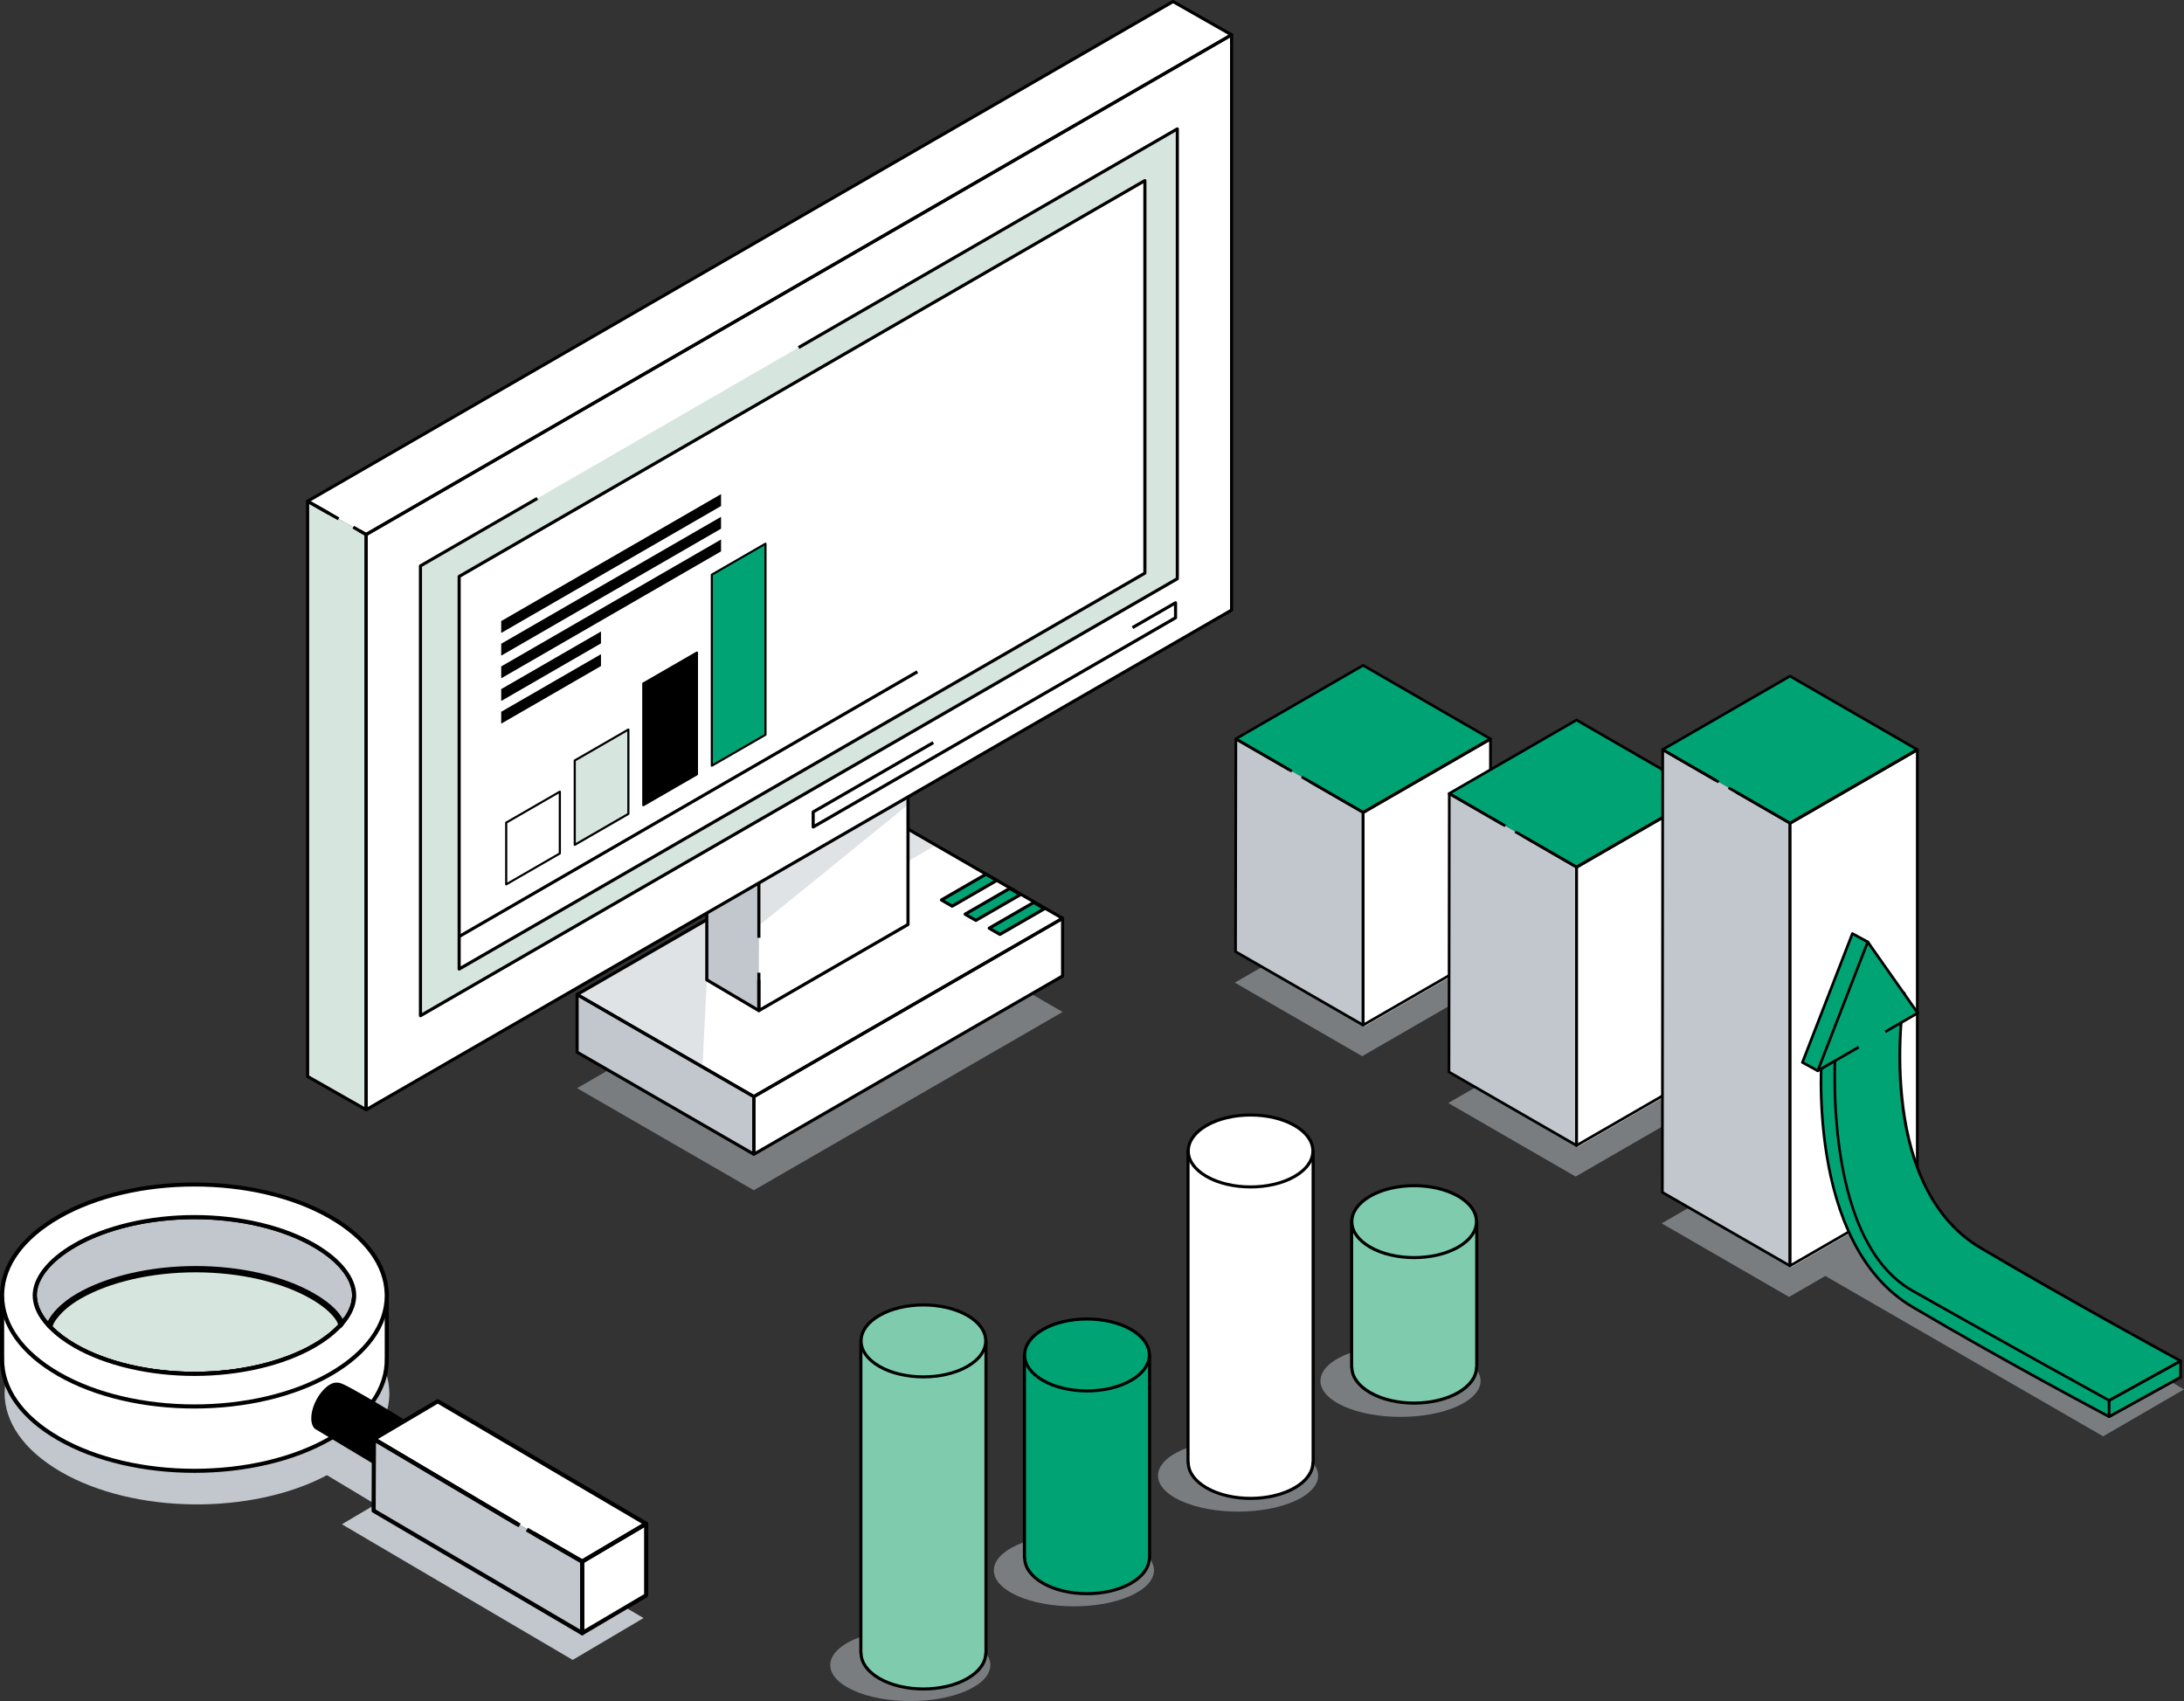 <svg width="312" height="243" viewBox="0 0 312 243" fill="none" xmlns="http://www.w3.org/2000/svg">
<rect x="0" y="0" width="312" height="243" fill="#333333" stroke="none"/>
<g clip-path="url(#clip0_91_22537)">
<path d="M8.708 187.82C19.442 181.624 36.838 181.624 47.572 187.82C52.842 190.861 55.523 194.833 55.617 198.824C55.621 198.897 55.621 198.966 55.621 199.039C55.621 201.283 54.795 203.528 53.153 205.611C56.721 207.694 60.959 210.367 60.959 210.367L59.863 212.292L91.933 231.138L81.813 237.116L48.842 217.739L53.655 214.896L46.711 210.727C35.928 216.441 19.163 216.288 8.712 210.254C3.345 207.156 0.659 203.095 0.659 199.035C0.659 198.97 0.659 198.905 0.667 198.841C0.748 194.845 3.43 190.865 8.708 187.82Z" fill="#C2C7CD"/>
<path d="M11.325 185.288C15.547 182.853 21.606 181.454 27.952 181.454C34.298 181.454 40.356 182.849 44.579 185.288C47.912 187.209 48.591 188.879 48.591 189.223H48.721C47.766 190.287 46.476 191.31 44.874 192.232C40.445 194.788 34.217 196.256 27.778 196.256C21.339 196.256 15.106 194.792 10.682 192.232C9.209 191.383 7.992 190.449 7.066 189.474H7.24C7.24 189.009 8.243 187.068 11.329 185.288H11.325Z" fill="#D6E5DE"/>
<path d="M3.879 186.412C4.218 186.069 4.582 185.725 4.979 185.393C5.076 186.712 5.755 188.063 6.936 189.349C6.936 189.345 6.936 189.336 6.94 189.332C7.042 189.478 7.159 189.607 7.304 189.713C8.198 190.602 9.327 191.456 10.678 192.236C15.102 194.792 21.335 196.26 27.774 196.26C34.213 196.26 40.446 194.796 44.87 192.236C46.371 191.375 47.588 190.416 48.522 189.425C48.664 189.32 48.777 189.187 48.874 189.045C48.874 189.045 48.874 189.045 48.874 189.049C49.894 187.856 50.484 186.607 50.569 185.389C50.957 185.717 51.317 186.057 51.657 186.396L55.248 184.843H55.257V194.056H55.248C55.333 198.181 52.656 202.319 47.208 205.465C36.474 211.661 19.078 211.661 8.348 205.465C2.908 202.323 0.227 198.193 0.303 194.076H0.295V184.859H0.303L3.883 186.408L3.879 186.412Z" fill="white"/>
<path d="M10.678 177.883C15.102 175.327 21.335 173.859 27.774 173.859C34.213 173.859 40.445 175.323 44.87 177.883C48.502 179.978 50.585 182.595 50.585 185.062C50.585 185.171 50.585 185.284 50.569 185.393C50.48 186.611 49.894 187.856 48.874 189.053C48.729 188.398 47.819 186.813 44.729 185.025C40.462 182.562 34.342 181.147 27.948 181.147C21.553 181.147 15.434 182.558 11.167 185.025C8.336 186.659 7.07 188.556 6.936 189.349C5.755 188.063 5.072 186.712 4.979 185.393C4.967 185.284 4.963 185.171 4.963 185.062C4.963 182.595 7.046 179.982 10.678 177.883Z" fill="#C2C7CD"/>
<path d="M6.993 189.179H6.374L6.847 189.676C7.802 190.683 9.044 191.63 10.528 192.487C14.997 195.067 21.282 196.547 27.774 196.547C34.265 196.547 40.55 195.067 45.02 192.487C46.625 191.561 47.944 190.53 48.939 189.421L49.38 188.928H48.826C48.595 188.22 47.608 186.696 44.724 185.033C40.462 182.57 34.35 181.159 27.952 181.159C21.553 181.159 15.442 182.57 11.179 185.029C8.534 186.554 7.256 188.309 6.993 189.175V189.179ZM7.531 189.474C7.531 189.122 8.518 187.25 11.47 185.543C15.648 183.133 21.654 181.749 27.948 181.749C34.241 181.749 40.251 183.133 44.425 185.543C47.572 187.359 48.284 188.932 48.292 189.223V189.247C47.366 190.226 46.168 191.144 44.724 191.973C40.34 194.505 34.164 195.957 27.774 195.957C21.383 195.957 15.203 194.505 10.823 191.973C9.517 191.217 8.409 190.396 7.531 189.527V189.47V189.474Z" fill="black"/>
<path d="M0.433 184.601L0 184.366V194.376C0.057 198.675 2.957 202.695 8.198 205.724C13.594 208.838 20.684 210.395 27.774 210.395C34.864 210.395 41.954 208.838 47.353 205.724C52.668 202.654 55.572 198.569 55.544 194.198V194.06L55.548 184.386L55.131 184.576L51.726 186.048C51.418 185.745 51.095 185.45 50.767 185.167L50.322 184.787L50.278 185.369C50.213 186.283 49.833 187.245 49.169 188.188V188.091L48.632 188.875C48.538 189.009 48.446 189.11 48.344 189.187C47.362 190.222 46.156 191.152 44.724 191.977C40.34 194.509 34.164 195.961 27.774 195.961C21.384 195.961 15.203 194.509 10.823 191.977C9.525 191.229 8.413 190.392 7.511 189.498C7.369 189.389 7.276 189.288 7.183 189.158L6.799 188.604L6.775 188.705C5.869 187.597 5.351 186.453 5.27 185.365L5.226 184.787L4.781 185.163C4.445 185.45 4.117 185.749 3.806 186.056L0.425 184.596L0.433 184.601ZM0.591 185.312L3.947 186.764L4.089 186.619C4.303 186.4 4.526 186.186 4.756 185.98C4.983 187.169 5.654 188.39 6.718 189.547L6.803 189.636C6.851 189.696 6.904 189.753 6.961 189.806L7.102 189.959L7.11 189.931C7.11 189.931 7.122 189.943 7.131 189.947C8.032 190.849 9.189 191.714 10.532 192.491C15.001 195.071 21.286 196.551 27.778 196.551C34.269 196.551 40.555 195.071 45.024 192.491C46.431 191.682 47.629 190.776 48.587 189.793V189.85L48.862 189.526C48.935 189.458 49.012 189.369 49.085 189.268L49.105 189.243C50.027 188.168 50.593 187.072 50.795 185.98C51.022 186.186 51.24 186.396 51.451 186.606L51.592 186.752L54.961 185.296V193.874H54.957V194.072C55.042 198.27 52.239 202.225 47.062 205.214C36.429 211.349 19.131 211.349 8.498 205.214C3.325 202.23 0.522 198.274 0.599 194.088L0.607 193.789H0.595V185.316L0.591 185.312Z" fill="black"/>
<path d="M4.667 185.062C4.667 185.183 4.671 185.304 4.684 185.426C4.785 186.776 5.484 188.208 6.718 189.547L7.126 189.992L7.228 189.397C7.337 188.762 8.477 186.918 11.317 185.28C15.543 182.841 21.606 181.442 27.952 181.442C34.298 181.442 40.36 182.841 44.587 185.28C48.102 187.314 48.555 188.94 48.591 189.118L48.721 189.696L49.105 189.247C50.185 187.982 50.779 186.695 50.872 185.417C50.884 185.308 50.888 185.187 50.888 185.066C50.888 182.493 48.749 179.784 45.024 177.632C40.555 175.052 34.269 173.572 27.778 173.572C21.286 173.572 15.001 175.052 10.532 177.632C6.807 179.784 4.667 182.493 4.667 185.066V185.062ZM5.258 185.062C5.258 182.708 7.288 180.184 10.827 178.142C15.207 175.61 21.387 174.158 27.778 174.158C34.168 174.158 40.348 175.61 44.728 178.142C48.267 180.184 50.298 182.708 50.298 185.062C50.298 185.159 50.298 185.26 50.286 185.361C50.213 186.376 49.76 187.44 48.975 188.467C48.607 187.723 47.604 186.34 44.882 184.766C40.571 182.279 34.399 180.851 27.952 180.851C21.505 180.851 15.333 182.279 11.021 184.766C8.603 186.162 7.284 187.771 6.823 188.766C5.885 187.642 5.351 186.473 5.27 185.369C5.258 185.26 5.254 185.159 5.254 185.062H5.258Z" fill="black"/>
<path d="M47.091 197.801C47.879 197.312 48.579 197.522 49.016 197.728C52.053 199.168 60.591 204.555 60.591 204.555L56.806 211.2L44.983 204.098C44.644 203.783 44.446 203.229 44.47 202.484C44.522 200.766 45.691 198.671 47.091 197.801Z" fill="black"/>
<path d="M58.84 204.766C60.235 203.9 61.328 204.588 61.279 206.306C61.23 208.025 60.057 210.12 58.658 210.99C57.263 211.855 56.171 211.164 56.219 209.445C56.268 207.726 57.441 205.631 58.84 204.766Z" fill="black"/>
<path d="M92.309 217.663L83.172 223.062L53.404 205.57L62.541 200.171L92.309 217.663Z" fill="white"/>
<path d="M83.172 223.062V233.29L53.376 215.802L53.416 205.574L83.172 223.062Z" fill="#C2C7CD"/>
<path d="M92.309 227.895L83.172 233.29V223.062L92.309 217.663V227.895Z" fill="white"/>
<path d="M62.391 199.916C62.484 199.864 62.597 199.864 62.69 199.916L92.458 217.408C92.547 217.46 92.604 217.557 92.604 217.663C92.604 217.768 92.547 217.865 92.458 217.917L83.322 223.317C83.273 223.341 83.225 223.357 83.172 223.357C83.119 223.357 83.071 223.345 83.022 223.317L76.066 219.301L76.361 218.791L83.168 222.722L91.722 217.667L62.537 200.515L53.978 205.57L74.019 217.444L73.716 217.95L53.246 205.821C53.157 205.768 53.101 205.671 53.101 205.566C53.101 205.461 53.157 205.364 53.246 205.311L62.383 199.912L62.391 199.916Z" fill="black"/>
<path d="M53.271 205.316C53.364 205.263 53.477 205.263 53.566 205.316L74.379 217.647L74.08 218.156L53.708 206.092L53.671 215.632L82.877 232.776V223.236L75.119 218.755L75.415 218.245L83.318 222.811C83.406 222.864 83.463 222.961 83.463 223.066V233.294C83.463 233.399 83.406 233.496 83.318 233.549C83.273 233.573 83.221 233.589 83.172 233.589C83.123 233.589 83.067 233.577 83.022 233.549L53.226 216.057C53.133 216.005 53.081 215.907 53.081 215.802L53.121 205.574C53.121 205.469 53.178 205.372 53.271 205.32V205.316Z" fill="black"/>
<path d="M83.022 222.807C82.933 222.859 82.877 222.957 82.877 223.062V233.294C82.877 233.399 82.933 233.5 83.026 233.548C83.071 233.577 83.123 233.589 83.172 233.589C83.221 233.589 83.277 233.577 83.322 233.548L92.458 228.153C92.547 228.101 92.604 228.004 92.604 227.899V217.667C92.604 217.561 92.547 217.464 92.454 217.408C92.361 217.355 92.248 217.359 92.159 217.408L83.022 222.803V222.807ZM83.467 223.228L92.013 218.18V227.725L83.467 232.772V223.228Z" fill="black"/>
<path d="M0.303 184.864C0.295 184.928 0.295 184.989 0.295 185.058C0.295 189.118 2.981 193.179 8.348 196.276C19.078 202.472 36.474 202.472 47.208 196.276C52.571 193.179 55.257 189.118 55.257 185.062C55.257 184.989 55.257 184.92 55.248 184.847C55.16 180.856 52.478 176.888 47.208 173.843C36.474 167.647 19.078 167.647 8.344 173.843C3.066 176.888 0.384 180.872 0.303 184.864ZM4.963 185.062C4.963 182.595 7.046 179.982 10.678 177.883C15.102 175.327 21.335 173.859 27.774 173.859C34.213 173.859 40.446 175.323 44.87 177.883C48.502 179.978 50.585 182.595 50.585 185.062C50.585 185.171 50.585 185.284 50.569 185.393C50.484 186.586 49.914 187.812 48.923 188.989C48.793 189.227 48.603 189.43 48.365 189.583C47.451 190.521 46.286 191.419 44.866 192.24C40.437 194.796 34.209 196.264 27.77 196.264C21.331 196.264 15.098 194.8 10.674 192.24C9.27 191.431 8.109 190.546 7.199 189.62C7.07 189.523 6.965 189.405 6.872 189.28C5.731 188.018 5.068 186.692 4.975 185.397C4.963 185.288 4.959 185.175 4.959 185.066L4.963 185.062Z" fill="white"/>
<path d="M0.008 184.847C0 184.916 0 184.985 0 185.058C0 189.405 2.912 193.478 8.198 196.531C13.594 199.649 20.684 201.206 27.774 201.206C34.864 201.206 41.954 199.649 47.353 196.531C52.64 193.482 55.548 189.409 55.548 185.062C55.548 184.981 55.548 184.9 55.54 184.823C55.447 180.581 52.539 176.585 47.349 173.592C36.555 167.36 18.985 167.36 8.19 173.592C3.005 176.581 0.097 180.581 0.008 184.847ZM0.591 185.058C0.591 185.001 0.591 184.948 0.595 184.892V184.868C0.679 180.811 3.482 176.985 8.489 174.094C13.808 171.024 20.793 169.491 27.774 169.491C34.755 169.491 41.744 171.024 47.058 174.094C52.057 176.981 54.86 180.799 54.953 184.847C54.961 184.928 54.961 184.993 54.961 185.054C54.961 189.183 52.154 193.073 47.062 196.014C36.429 202.153 19.131 202.153 8.498 196.014C3.401 193.069 0.595 189.179 0.595 185.054L0.591 185.058Z" fill="black"/>
<path d="M4.667 185.062C4.667 185.179 4.671 185.3 4.684 185.418C4.785 186.768 5.448 188.131 6.657 189.47C6.762 189.611 6.888 189.745 7.029 189.85C7.939 190.784 9.133 191.682 10.532 192.491C15.001 195.071 21.286 196.551 27.778 196.551C34.269 196.551 40.555 195.071 45.024 192.491C46.411 191.694 47.6 190.792 48.563 189.81C48.822 189.64 49.028 189.417 49.178 189.154C50.213 187.917 50.783 186.659 50.872 185.414C50.884 185.304 50.888 185.183 50.888 185.062C50.888 182.49 48.749 179.78 45.024 177.628C40.555 175.048 34.269 173.568 27.778 173.568C21.286 173.568 15.001 175.048 10.532 177.628C6.807 179.78 4.667 182.49 4.667 185.062ZM5.258 185.062C5.258 182.708 7.288 180.184 10.827 178.142C15.207 175.61 21.387 174.158 27.778 174.158C34.168 174.158 40.348 175.61 44.728 178.142C48.267 180.184 50.298 182.708 50.298 185.062C50.298 185.159 50.298 185.26 50.286 185.361C50.205 186.497 49.675 187.65 48.708 188.799L48.676 188.847C48.567 189.045 48.417 189.207 48.219 189.332L48.166 189.377C47.24 190.327 46.084 191.205 44.733 191.981C40.352 194.513 34.172 195.965 27.782 195.965C21.392 195.965 15.211 194.513 10.831 191.981C9.476 191.201 8.332 190.335 7.422 189.409C7.296 189.312 7.207 189.219 7.118 189.102C5.994 187.856 5.367 186.574 5.278 185.373V185.361C5.266 185.264 5.262 185.163 5.262 185.062H5.258Z" fill="black"/>
<g style="mix-blend-mode:multiply" opacity="0.5">
<path d="M121.959 241.491C117.494 239.485 117.494 236.23 121.959 234.22C126.424 232.214 133.668 232.214 138.133 234.22C142.598 236.226 142.598 239.481 138.133 241.491C133.664 243.497 126.424 243.497 121.959 241.491Z" fill="#C2C7CD"/>
</g>
<path d="M138.21 239.765C134.732 241.771 129.094 241.771 125.615 239.765C123.876 238.762 123.007 237.443 123.007 236.129H122.974V191.549H140.851V236.129H140.819C140.819 237.443 139.949 238.762 138.21 239.765Z" fill="#7FCBAE"/>
<path d="M141.041 236.234C141.061 236.202 141.078 236.165 141.078 236.129V191.549C141.078 191.428 140.977 191.326 140.855 191.326H122.978C122.857 191.326 122.756 191.428 122.756 191.549V236.129C122.756 236.173 122.768 236.214 122.792 236.25C122.845 237.662 123.803 238.972 125.51 239.959C127.278 240.978 129.599 241.488 131.917 241.488C134.238 241.488 136.56 240.978 138.327 239.959C140.038 238.972 141.001 237.654 141.045 236.238L141.041 236.234ZM140.596 236.129C140.596 237.419 139.711 238.64 138.101 239.571C134.691 241.54 129.142 241.54 125.729 239.571C124.119 238.64 123.233 237.419 123.233 236.129C123.233 236.084 123.221 236.048 123.201 236.012V191.771H140.633V236.024C140.613 236.056 140.6 236.088 140.6 236.129H140.596Z" fill="black"/>
<path d="M125.615 195.185C122.137 193.179 122.137 189.923 125.615 187.913C129.094 185.903 134.732 185.903 138.21 187.913C141.688 189.919 141.688 193.175 138.21 195.185C134.732 197.191 129.094 197.191 125.615 195.185Z" fill="#7FCBAE"/>
<path d="M138.323 195.375C140.079 194.364 141.041 193.005 141.041 191.545C141.041 190.085 140.075 188.73 138.323 187.715C134.788 185.676 129.041 185.676 125.506 187.715C123.751 188.726 122.788 190.089 122.788 191.545C122.788 193.001 123.755 194.36 125.506 195.375C127.274 196.394 129.595 196.903 131.913 196.903C134.23 196.903 136.556 196.394 138.323 195.375ZM138.101 194.99C134.691 196.96 129.142 196.96 125.729 194.99C124.119 194.06 123.233 192.839 123.233 191.549C123.233 190.259 124.119 189.037 125.729 188.107C129.138 186.138 134.687 186.138 138.101 188.107C139.711 189.037 140.596 190.259 140.596 191.549C140.596 192.839 139.711 194.064 138.101 194.99Z" fill="black"/>
<g style="mix-blend-mode:multiply" opacity="0.5">
<path d="M145.328 227.959C140.863 225.953 140.863 222.698 145.328 220.688C149.794 218.682 157.037 218.682 161.503 220.688C165.968 222.694 165.968 225.949 161.503 227.959C157.037 229.965 149.794 229.965 145.328 227.959Z" fill="#C2C7CD"/>
</g>
<path d="M161.579 226.151C158.101 228.161 152.463 228.161 148.985 226.151C147.246 225.148 146.376 223.83 146.376 222.516H146.344V193.551H164.221V222.516H164.188C164.188 223.83 163.319 225.148 161.579 226.151Z" fill="#00A474"/>
<path d="M164.411 222.621C164.431 222.588 164.447 222.552 164.447 222.516V193.551C164.447 193.429 164.346 193.328 164.225 193.328H146.348C146.226 193.328 146.125 193.429 146.125 193.551V222.516C146.125 222.56 146.137 222.601 146.162 222.637C146.214 224.048 147.173 225.359 148.88 226.346C150.647 227.365 152.969 227.874 155.286 227.874C157.608 227.874 159.929 227.365 161.693 226.346C163.404 225.359 164.366 224.04 164.411 222.625V222.621ZM163.966 222.516C163.966 223.806 163.08 225.027 161.47 225.957C158.061 227.927 152.508 227.927 149.098 225.957C147.488 225.027 146.602 223.806 146.602 222.516C146.602 222.471 146.59 222.431 146.57 222.398V193.773H164.002V222.41C163.982 222.443 163.97 222.475 163.97 222.516H163.966Z" fill="black"/>
<path d="M148.985 197.186C145.506 195.181 145.506 191.925 148.985 189.915C152.463 187.909 158.101 187.909 161.579 189.915C165.058 191.921 165.058 195.176 161.579 197.186C158.101 199.192 152.463 199.192 148.985 197.186Z" fill="#00A474"/>
<path d="M161.693 197.38C163.448 196.369 164.411 195.006 164.411 193.551C164.411 192.095 163.444 190.736 161.693 189.721C158.158 187.682 152.41 187.682 148.876 189.721C147.12 190.732 146.158 192.095 146.158 193.551C146.158 195.006 147.124 196.365 148.876 197.38C150.643 198.4 152.965 198.909 155.282 198.909C157.6 198.909 159.925 198.4 161.689 197.38H161.693ZM161.47 196.996C158.061 198.966 152.508 198.966 149.098 196.996C147.488 196.066 146.602 194.845 146.602 193.555C146.602 192.264 147.488 191.043 149.098 190.113C152.508 188.143 158.057 188.143 161.47 190.113C163.08 191.043 163.966 192.264 163.966 193.555C163.966 194.845 163.08 196.066 161.47 196.996Z" fill="black"/>
<g style="mix-blend-mode:multiply" opacity="0.5">
<path d="M168.779 214.427C164.314 212.421 164.314 209.166 168.779 207.156C173.244 205.15 180.488 205.15 184.953 207.156C189.418 209.166 189.418 212.417 184.953 214.427C180.488 216.433 173.244 216.433 168.779 214.427Z" fill="#C2C7CD"/>
</g>
<path d="M184.949 212.539C181.471 214.545 175.832 214.545 172.354 212.539C170.615 211.536 169.745 210.217 169.745 208.903H169.713V164.416H187.59V208.903H187.558C187.558 210.217 186.688 211.536 184.949 212.539Z" fill="white"/>
<path d="M187.78 209.008C187.804 208.976 187.816 208.939 187.816 208.903V164.416C187.816 164.294 187.715 164.193 187.594 164.193H169.717C169.596 164.193 169.495 164.294 169.495 164.416V208.903C169.495 208.947 169.507 208.988 169.531 209.024C169.584 210.436 170.542 211.746 172.249 212.733C174.016 213.752 176.338 214.265 178.656 214.265C180.973 214.265 183.299 213.756 185.066 212.733C186.777 211.746 187.74 210.427 187.784 209.012L187.78 209.008ZM187.335 208.903C187.335 210.193 186.449 211.414 184.84 212.344C181.426 214.314 175.877 214.314 172.467 212.344C170.858 211.414 169.972 210.193 169.972 208.903C169.972 208.858 169.96 208.822 169.94 208.785V164.638H187.371V208.798C187.351 208.83 187.339 208.866 187.339 208.903H187.335Z" fill="black"/>
<path d="M172.354 168.051C168.876 166.041 168.876 162.79 172.354 160.78C175.832 158.774 181.47 158.774 184.949 160.78C188.427 162.786 188.427 166.041 184.949 168.051C181.47 170.057 175.832 170.057 172.354 168.051Z" fill="white"/>
<path d="M185.062 168.242C186.817 167.23 187.78 165.868 187.78 164.412C187.78 162.956 186.813 161.597 185.062 160.582C181.527 158.543 175.776 158.543 172.245 160.582C170.49 161.593 169.527 162.956 169.527 164.412C169.527 165.868 170.494 167.226 172.245 168.242C174.012 169.261 176.334 169.77 178.656 169.77C180.977 169.77 183.299 169.261 185.062 168.242ZM184.84 167.857C181.426 169.827 175.877 169.827 172.467 167.857C170.858 166.927 169.972 165.706 169.972 164.416C169.972 163.126 170.858 161.904 172.467 160.974C174.174 159.991 176.415 159.498 178.656 159.498C180.896 159.498 183.137 159.991 184.84 160.974C186.449 161.904 187.335 163.126 187.335 164.416C187.335 165.706 186.449 166.927 184.84 167.857Z" fill="black"/>
<g style="mix-blend-mode:multiply" opacity="0.5">
<path d="M191.986 200.895C187.521 198.889 187.521 195.633 191.986 193.623C196.452 191.613 203.695 191.613 208.16 193.623C212.626 195.629 212.626 198.885 208.16 200.895C203.695 202.901 196.452 202.901 191.986 200.895Z" fill="#C2C7CD"/>
</g>
<path d="M208.318 198.926C204.84 200.931 199.202 200.931 195.723 198.926C193.984 197.923 193.115 196.604 193.115 195.29H193.082V174.51H210.959V195.29H210.927C210.927 196.604 210.057 197.923 208.318 198.926Z" fill="#7FCBAE"/>
<path d="M211.149 195.399C211.17 195.366 211.186 195.33 211.186 195.294V174.514C211.186 174.393 211.085 174.292 210.963 174.292H193.086C192.965 174.292 192.864 174.393 192.864 174.514V195.294C192.864 195.338 192.876 195.379 192.9 195.415C192.953 196.826 193.912 198.137 195.618 199.124C197.386 200.143 199.707 200.652 202.025 200.652C204.346 200.652 206.668 200.143 208.435 199.124C210.146 198.137 211.109 196.818 211.153 195.403L211.149 195.399ZM210.704 195.29C210.704 196.58 209.819 197.801 208.209 198.731C204.799 200.701 199.246 200.701 195.837 198.731C194.227 197.801 193.341 196.58 193.341 195.29C193.341 195.245 193.329 195.205 193.309 195.172V174.733H210.741V195.189C210.721 195.221 210.709 195.253 210.709 195.294L210.704 195.29Z" fill="black"/>
<path d="M195.723 178.146C192.245 176.14 192.245 172.884 195.723 170.874C199.202 168.868 204.84 168.868 208.318 170.874C211.796 172.88 211.796 176.136 208.318 178.146C204.84 180.152 199.202 180.152 195.723 178.146Z" fill="#7FCBAE"/>
<path d="M208.431 178.336C210.187 177.325 211.149 175.962 211.149 174.506C211.149 173.05 210.183 171.691 208.431 170.676C204.897 168.638 199.149 168.638 195.614 170.676C193.859 171.687 192.896 173.05 192.896 174.506C192.896 175.962 193.863 177.321 195.614 178.336C197.382 179.355 199.703 179.865 202.021 179.865C204.342 179.865 206.664 179.355 208.431 178.336ZM208.209 177.952C204.799 179.921 199.246 179.921 195.837 177.952C194.227 177.022 193.341 175.8 193.341 174.51C193.341 173.22 194.227 171.999 195.837 171.068C197.544 170.086 199.784 169.592 202.021 169.592C204.257 169.592 206.502 170.086 208.209 171.068C209.819 171.999 210.704 173.22 210.704 174.51C210.704 175.8 209.819 177.022 208.209 177.952Z" fill="black"/>
<g style="mix-blend-mode:multiply" opacity="0.5">
<path d="M212.791 140.369L194.599 150.872L176.407 140.369L194.599 129.87L212.791 140.369Z" fill="#C2C7CD"/>
</g>
<path d="M212.917 105.547L194.728 116.05L176.536 105.547L194.728 95.044L212.917 105.547Z" fill="#00A474"/>
<path d="M194.728 116.05V146.439L176.504 135.94L176.548 105.555L194.728 116.05Z" fill="#C2C7CD"/>
<path d="M212.982 136.175L194.789 146.678V116.289L212.982 105.786V136.175Z" fill="white"/>
<path d="M194.631 94.879C194.692 94.846 194.765 94.846 194.826 94.879L213.018 105.381C213.079 105.418 213.115 105.479 213.115 105.547C213.115 105.616 213.079 105.681 213.018 105.713L194.826 116.216C194.797 116.232 194.761 116.24 194.729 116.24C194.696 116.24 194.664 116.232 194.631 116.216L186.927 111.767L187.121 111.432L194.729 115.824L212.533 105.543L194.729 95.263L176.924 105.543L184.249 109.774L184.055 110.109L176.439 105.713C176.378 105.677 176.342 105.616 176.342 105.547C176.342 105.479 176.378 105.414 176.439 105.381L194.631 94.879Z" fill="black"/>
<path d="M176.455 105.385C176.516 105.349 176.589 105.349 176.649 105.385L184.654 110.008L184.459 110.344L176.742 105.887L176.698 135.827L194.538 146.103V116.159L185.863 111.153L186.057 110.817L194.826 115.88C194.886 115.917 194.923 115.977 194.923 116.046V146.435C194.923 146.504 194.886 146.568 194.826 146.601C194.797 146.617 194.761 146.625 194.729 146.625C194.696 146.625 194.664 146.617 194.631 146.601L176.407 136.102C176.346 136.065 176.31 136.005 176.31 135.936L176.358 105.551C176.358 105.483 176.395 105.418 176.455 105.385Z" fill="black"/>
<path d="M194.631 115.881C194.571 115.917 194.534 115.978 194.534 116.046V146.435C194.534 146.504 194.571 146.568 194.631 146.601C194.66 146.617 194.696 146.625 194.729 146.625C194.761 146.625 194.797 146.617 194.826 146.601L213.018 136.098C213.079 136.061 213.115 136.001 213.115 135.932V105.543C213.115 105.475 213.079 105.41 213.018 105.378C212.957 105.345 212.885 105.345 212.824 105.378L194.631 115.881ZM194.923 116.16L212.731 105.879V135.823L194.923 146.103V116.16Z" fill="black"/>
<g style="mix-blend-mode:multiply" opacity="0.5">
<path d="M243.279 157.565L225.087 168.068L206.899 157.565L225.087 147.062L243.279 157.565Z" fill="#C2C7CD"/>
</g>
<path d="M243.409 113.357L225.216 123.86L207.024 113.357L225.216 102.854L243.409 113.357Z" fill="#00A474"/>
<path d="M225.216 123.86V163.631L206.992 153.132L207.04 113.361L225.216 123.86Z" fill="#C2C7CD"/>
<path d="M243.469 153.371L225.277 163.874V124.098L243.469 113.595V153.371Z" fill="white"/>
<path d="M225.119 102.688C225.18 102.656 225.253 102.656 225.313 102.688L243.506 113.191C243.566 113.223 243.603 113.288 243.603 113.357C243.603 113.426 243.566 113.49 243.506 113.523L225.313 124.026C225.285 124.042 225.249 124.05 225.216 124.05C225.184 124.05 225.148 124.042 225.119 124.026L217.414 119.577L217.609 119.241L225.216 123.633L243.02 113.353L225.216 103.072L207.412 113.353L214.741 117.583L214.547 117.919L206.931 113.523C206.87 113.486 206.834 113.426 206.834 113.357C206.834 113.288 206.87 113.223 206.931 113.191L225.123 102.688H225.119Z" fill="black"/>
<path d="M206.943 113.195C207.004 113.163 207.077 113.163 207.137 113.195L215.141 117.818L214.947 118.153L207.23 113.697L207.186 153.023L225.026 163.3V123.973L216.355 118.966L216.549 118.631L225.317 123.694C225.378 123.73 225.414 123.791 225.414 123.86V163.635C225.414 163.704 225.378 163.769 225.321 163.801C225.293 163.817 225.257 163.825 225.224 163.825C225.192 163.825 225.16 163.817 225.127 163.801L206.903 153.302C206.842 153.266 206.806 153.205 206.806 153.136L206.85 113.365C206.85 113.296 206.886 113.232 206.947 113.199L206.943 113.195Z" fill="black"/>
<path d="M225.123 123.69C225.063 123.722 225.026 123.787 225.026 123.856V163.631C225.026 163.7 225.063 163.765 225.123 163.797C225.152 163.813 225.188 163.821 225.22 163.821C225.253 163.821 225.285 163.813 225.317 163.797L243.51 153.294C243.57 153.262 243.607 153.197 243.607 153.128V113.353C243.607 113.284 243.57 113.219 243.51 113.187C243.449 113.155 243.376 113.155 243.316 113.187L225.123 123.69ZM225.41 123.969L243.215 113.689V153.019L225.41 163.3V123.969Z" fill="black"/>
<g style="mix-blend-mode:multiply" opacity="0.5">
<path d="M312 198.473L272.639 175.412L273.771 174.757L255.579 164.258L237.386 174.757L255.579 185.26L260.76 182.267L300.449 205.174L312 198.473Z" fill="#C2C7CD"/>
</g>
<path d="M273.896 107.088L255.708 117.591L237.516 107.088L255.708 96.585L273.896 107.088Z" fill="#00A474"/>
<path d="M255.708 117.591V180.827L237.483 170.328L237.528 107.096L255.708 117.591Z" fill="#C2C7CD"/>
<path d="M273.961 170.563L255.769 181.066V117.83L273.961 107.327V170.563Z" fill="white"/>
<path d="M255.611 96.419C255.672 96.383 255.745 96.383 255.805 96.419L273.998 106.922C274.058 106.959 274.095 107.019 274.095 107.088C274.095 107.157 274.058 107.222 273.998 107.254L255.805 117.757C255.777 117.773 255.74 117.781 255.708 117.781C255.676 117.781 255.643 117.773 255.611 117.757L247.906 113.308L248.1 112.973L255.708 117.365L273.512 107.084L255.708 96.804L237.9 107.084L245.229 111.314L245.035 111.65L237.419 107.254C237.358 107.218 237.322 107.157 237.322 107.088C237.322 107.019 237.358 106.955 237.419 106.922L255.611 96.419Z" fill="black"/>
<path d="M237.435 106.926C237.496 106.894 237.568 106.894 237.629 106.926L245.633 111.549L245.439 111.885L237.722 107.428L237.674 170.215L255.514 180.492V117.7L246.838 112.693L247.033 112.358L255.801 117.421C255.862 117.458 255.898 117.518 255.898 117.587V180.823C255.898 180.892 255.862 180.957 255.805 180.989C255.777 181.005 255.74 181.013 255.708 181.013C255.676 181.013 255.643 181.005 255.611 180.989L237.386 170.49C237.326 170.454 237.289 170.393 237.289 170.324L237.338 107.092C237.338 107.023 237.374 106.959 237.435 106.926Z" fill="black"/>
<path d="M255.611 117.421C255.55 117.458 255.514 117.518 255.514 117.587V180.823C255.514 180.892 255.55 180.957 255.611 180.989C255.639 181.005 255.676 181.013 255.708 181.013C255.741 181.013 255.773 181.005 255.805 180.989L273.998 170.486C274.058 170.454 274.095 170.389 274.095 170.32V107.084C274.095 107.015 274.058 106.951 273.998 106.918C273.937 106.886 273.864 106.886 273.803 106.918L255.611 117.421ZM255.902 117.7L273.706 107.42V170.211L255.902 180.492V117.7Z" fill="black"/>
<path d="M270.042 143.98C270.042 143.98 267.369 171.38 282.944 180.581C296.72 188.718 311.499 196.721 311.499 196.721L301.29 202.363C301.29 202.363 286.981 194.829 273.205 186.692C257.629 177.491 260.303 150.091 260.303 150.091L270.042 143.98Z" fill="#00A474"/>
<path d="M260.113 150.071C260.084 150.346 257.605 177.701 273.112 186.857C286.734 194.901 301.064 202.456 301.205 202.533C301.234 202.549 301.266 202.553 301.294 202.553C301.327 202.553 301.359 202.545 301.387 202.529L311.596 196.887C311.656 196.855 311.697 196.786 311.697 196.717C311.697 196.649 311.656 196.584 311.596 196.547C311.446 196.467 296.663 188.451 283.045 180.411C267.753 171.38 270.208 144.267 270.236 143.996C270.244 143.923 270.208 143.851 270.147 143.814C270.082 143.778 270.006 143.778 269.945 143.814L260.206 149.925C260.153 149.957 260.121 150.01 260.117 150.071H260.113ZM260.489 150.204L269.824 144.348C269.581 147.725 268.36 172.189 282.851 180.746C295.381 188.147 308.902 195.524 311.102 196.721L301.294 202.141C300.04 201.477 286.35 194.226 273.306 186.526C258.462 177.762 260.339 151.971 260.489 150.204Z" fill="black"/>
<path d="M311.503 196.721L301.294 202.359V200.05L311.503 194.408V196.721Z" fill="#00A474"/>
<path d="M301.1 200.05V202.363C301.1 202.432 301.136 202.496 301.193 202.529C301.221 202.545 301.258 202.557 301.29 202.557C301.322 202.557 301.355 202.549 301.383 202.533L311.592 196.891C311.652 196.859 311.693 196.794 311.693 196.721V194.408C311.693 194.339 311.656 194.274 311.6 194.242C311.543 194.206 311.47 194.206 311.41 194.242L301.201 199.884C301.14 199.916 301.1 199.981 301.1 200.054V200.05ZM301.488 200.163L311.312 194.736V196.608L301.488 202.035V200.167V200.163Z" fill="black"/>
<path d="M272.044 141.877C272.044 141.877 267.369 169.071 282.948 178.267C296.724 186.404 311.503 194.408 311.503 194.408L301.294 200.05C301.294 200.05 287.045 192.41 273.209 184.378C259.118 176.201 262.305 147.988 262.305 147.988L272.044 141.877Z" fill="#00A474"/>
<path d="M262.115 147.968C262.086 148.255 259.53 176.856 273.116 184.544C286.884 192.337 301.064 200.139 301.205 200.215C301.234 200.232 301.266 200.24 301.298 200.24C301.331 200.24 301.363 200.232 301.391 200.215L311.6 194.574C311.66 194.541 311.701 194.473 311.701 194.404C311.701 194.335 311.66 194.27 311.6 194.234C311.45 194.153 296.667 186.137 283.049 178.097C267.765 169.071 272.194 142.176 272.238 141.905C272.25 141.828 272.218 141.756 272.157 141.711C272.093 141.671 272.012 141.667 271.947 141.711L262.208 147.822C262.159 147.854 262.123 147.907 262.119 147.968H262.115ZM262.487 148.101L271.789 142.265C271.555 143.875 270.798 149.876 271.462 156.643C272.178 163.938 274.734 173.641 282.847 178.433C295.377 185.834 308.898 193.211 311.098 194.408L301.29 199.827C300.036 199.136 286.475 191.67 273.298 184.208C260.315 176.86 262.329 149.913 262.483 148.097L262.487 148.101Z" fill="black"/>
<path d="M264.63 133.356L266.818 134.553L271.773 143.515L264.63 147.64L259.676 152.958L257.488 151.761L261.059 142.556L264.63 133.356Z" fill="#00A474"/>
<path d="M257.306 151.692C257.269 151.781 257.306 151.886 257.395 151.931L259.583 153.128C259.611 153.144 259.643 153.152 259.676 153.152C259.728 153.152 259.781 153.132 259.817 153.092L264.752 147.794L271.87 143.685C271.963 143.632 271.991 143.515 271.943 143.426L266.988 134.464C266.972 134.431 266.944 134.407 266.912 134.387L264.723 133.19C264.675 133.162 264.618 133.157 264.566 133.178C264.513 133.198 264.473 133.238 264.452 133.291L257.31 151.7L257.306 151.692ZM257.726 151.676L264.727 133.631L266.673 134.694L271.51 143.442L264.533 147.47C264.533 147.47 264.501 147.49 264.489 147.507L259.635 152.716L257.726 151.672V151.676Z" fill="black"/>
<path d="M266.818 134.553L270.386 139.632L273.957 144.712L266.818 148.837L259.676 152.958L263.247 143.753L266.818 134.553Z" fill="#00A474"/>
<path d="M266.637 134.48C266.661 134.415 266.721 134.367 266.794 134.359C266.863 134.346 266.936 134.383 266.976 134.439L274.119 144.599C274.151 144.643 274.163 144.7 274.151 144.752C274.139 144.805 274.107 144.849 274.058 144.878L269.423 147.555L269.229 147.223L273.682 144.651L266.867 134.957L260.052 152.517L265.439 149.407L265.633 149.743L259.773 153.128C259.745 153.144 259.708 153.152 259.676 153.152C259.631 153.152 259.587 153.136 259.55 153.108C259.49 153.055 259.466 152.966 259.498 152.889L266.641 134.48H266.637Z" fill="black"/>
<g style="mix-blend-mode:multiply" opacity="0.5">
<path d="M107.694 170.021L151.8 144.558L126.55 129.983L82.444 155.445L107.694 170.021Z" fill="#C2C7CD"/>
</g>
<path d="M107.694 156.647L151.8 131.184L126.55 116.604L82.444 142.067L107.694 156.647Z" fill="white"/>
<path d="M82.444 142.067V150.305L107.694 164.885V156.646L82.444 142.067Z" fill="#C2C7CD"/>
<path d="M107.694 164.885V156.647L151.8 131.184V139.418L107.694 164.885Z" fill="white"/>
<g style="mix-blend-mode:multiply" opacity="0.5">
<path d="M133.773 120.661L100.972 139.968L100.382 152.109L82.444 142.067L126.821 116.79L133.773 120.661Z" fill="#C2C7CD"/>
</g>
<path d="M142.845 133.477L149.211 129.801L147.678 128.915L141.308 132.591L142.845 133.477Z" fill="#00A474"/>
<path d="M139.407 131.475L145.773 127.799L144.241 126.913L137.87 130.589L139.407 131.475Z" fill="#00A474"/>
<path d="M136.022 129.449L142.392 125.769L140.859 124.883L134.489 128.563L136.022 129.449Z" fill="#00A474"/>
<path d="M142.732 133.671L141.199 132.785C141.13 132.745 141.09 132.672 141.09 132.591C141.09 132.51 141.134 132.438 141.199 132.397L147.569 128.721C147.638 128.681 147.723 128.681 147.792 128.721L149.325 129.607C149.393 129.647 149.434 129.72 149.434 129.801C149.434 129.882 149.389 129.955 149.325 129.995L142.954 133.671C142.918 133.691 142.882 133.7 142.841 133.7C142.801 133.7 142.764 133.691 142.728 133.671H142.732ZM147.678 129.17L141.753 132.591L142.841 133.218L148.766 129.797L147.678 129.17Z" fill="black"/>
<path d="M139.294 131.669L137.761 130.784C137.692 130.743 137.652 130.67 137.652 130.589C137.652 130.509 137.692 130.436 137.761 130.395L144.131 126.719C144.2 126.679 144.285 126.679 144.354 126.719L145.887 127.605C145.955 127.645 146 127.718 146 127.799C146 127.88 145.955 127.953 145.887 127.993L139.517 131.669C139.484 131.689 139.444 131.698 139.407 131.698C139.371 131.698 139.33 131.689 139.294 131.669ZM144.241 127.172L138.315 130.593L139.403 131.22L145.329 127.799L144.241 127.172Z" fill="black"/>
<path d="M135.913 129.639L134.38 128.753C134.311 128.713 134.267 128.64 134.267 128.559C134.267 128.478 134.311 128.405 134.38 128.365L140.75 124.689C140.819 124.648 140.904 124.648 140.973 124.689L142.505 125.574C142.574 125.615 142.615 125.688 142.615 125.769C142.615 125.849 142.574 125.922 142.505 125.963L136.135 129.639C136.103 129.659 136.062 129.667 136.022 129.667C135.982 129.667 135.945 129.655 135.913 129.639ZM140.859 125.142L134.934 128.563L136.022 129.19L141.947 125.769L140.859 125.138V125.142Z" fill="black"/>
<path d="M107.581 156.841L82.331 142.261C82.262 142.221 82.222 142.148 82.222 142.067C82.222 141.986 82.262 141.913 82.331 141.873L126.436 116.41C126.505 116.37 126.59 116.37 126.659 116.41L151.913 130.99C151.982 131.03 152.026 131.103 152.026 131.184C152.026 131.265 151.982 131.338 151.913 131.378L107.807 156.841C107.775 156.861 107.735 156.869 107.698 156.869C107.662 156.869 107.621 156.861 107.585 156.841H107.581ZM126.55 116.863L82.889 142.071L107.694 156.392L151.355 131.184L126.55 116.863Z" fill="black"/>
<path d="M107.581 165.075L82.331 150.495C82.262 150.455 82.222 150.382 82.222 150.301V142.063C82.222 141.982 82.262 141.909 82.331 141.869C82.4 141.829 82.484 141.829 82.553 141.869L107.803 156.449C107.872 156.489 107.917 156.562 107.917 156.643V164.881C107.917 164.962 107.872 165.035 107.803 165.075C107.771 165.095 107.73 165.103 107.694 165.103C107.658 165.103 107.617 165.095 107.581 165.075ZM82.666 142.455V150.176L107.472 164.497V156.776L82.666 142.455Z" fill="black"/>
<path d="M107.581 165.075C107.512 165.034 107.472 164.962 107.472 164.881V156.643C107.472 156.562 107.512 156.489 107.581 156.448L151.687 130.986C151.755 130.945 151.84 130.945 151.909 130.986C151.978 131.026 152.022 131.099 152.022 131.18V139.418C152.022 139.499 151.978 139.572 151.909 139.612L107.803 165.075C107.771 165.095 107.731 165.103 107.694 165.103C107.658 165.103 107.617 165.095 107.581 165.075ZM151.577 131.568L107.917 156.776V164.496L151.577 139.289V131.564V131.568Z" fill="black"/>
<path d="M108.41 144.364L129.717 132.065V108.888L108.41 121.186V144.364Z" fill="white"/>
<path d="M108.41 144.364L100.972 139.968V116.79L108.41 121.186V144.364Z" fill="#C2C7CD"/>
<g style="mix-blend-mode:multiply" opacity="0.5">
<path d="M129.612 113.421L129.676 114.999L108.523 132.146L108.41 125.599L129.612 113.421Z" fill="#C2C7CD"/>
</g>
<path d="M108.41 144.587C108.446 144.587 108.487 144.578 108.519 144.558L129.826 132.26C129.895 132.219 129.939 132.146 129.939 132.065V108.888C129.939 108.807 129.895 108.734 129.826 108.694C129.757 108.653 129.672 108.653 129.603 108.694L108.297 120.992C108.228 121.033 108.183 121.106 108.183 121.186V125.821H108.628V121.312L129.49 109.268V131.932L108.628 143.976V139.984H108.183V144.36C108.183 144.441 108.228 144.514 108.297 144.554C108.329 144.574 108.37 144.583 108.41 144.583V144.587Z" fill="black"/>
<path d="M108.41 144.587C108.446 144.587 108.487 144.579 108.519 144.558C108.588 144.518 108.632 144.445 108.632 144.364V138.949H108.188V143.976L101.195 139.843V117.183L108.188 121.316V133.958H108.632V121.191C108.632 121.114 108.592 121.041 108.523 121L101.085 116.604C101.017 116.564 100.932 116.564 100.863 116.604C100.794 116.645 100.75 116.718 100.75 116.798V139.976C100.75 140.053 100.79 140.126 100.859 140.166L108.297 144.562C108.333 144.583 108.37 144.595 108.41 144.595V144.587Z" fill="black"/>
<path d="M52.304 158.523L175.942 87.146V4.978L52.304 76.356V158.523Z" fill="white"/>
<path d="M168.184 82.669V18.413L60.062 80.833V145.092L168.184 82.669Z" fill="#D6E5DE"/>
<path d="M60.061 145.314C60.098 145.314 60.138 145.306 60.175 145.286L168.297 82.867C168.366 82.826 168.411 82.754 168.411 82.673V18.413C168.411 18.332 168.37 18.259 168.297 18.219C168.229 18.179 168.144 18.179 168.075 18.219L113.971 49.453L114.194 49.837L114.388 49.728L167.966 18.797V82.539L60.288 144.704V80.962L76.871 71.389L76.648 71.005L59.956 80.642C59.888 80.683 59.843 80.756 59.843 80.837V145.096C59.843 145.177 59.888 145.25 59.956 145.29C59.989 145.31 60.029 145.318 60.066 145.318L60.061 145.314Z" fill="black"/>
<path d="M52.304 158.523L43.944 153.767V71.6L52.304 76.356V158.523Z" fill="#D6E5DE"/>
<path d="M43.944 71.6L52.304 76.356L175.942 4.978L167.582 0.222L43.944 71.6Z" fill="white"/>
<path d="M116.163 118.359C116.2 118.359 116.24 118.351 116.277 118.331L168.047 88.444C168.115 88.403 168.156 88.331 168.156 88.25V86.106C168.156 86.025 168.115 85.953 168.047 85.912C167.978 85.872 167.893 85.872 167.824 85.912L161.673 89.463L161.895 89.847L167.715 86.487V88.116L116.39 117.745V116.115L133.438 106.275L133.215 105.891L116.054 115.795C115.985 115.836 115.945 115.909 115.945 115.989V118.133C115.945 118.214 115.989 118.287 116.054 118.327C116.087 118.347 116.127 118.355 116.167 118.355L116.163 118.359Z" fill="black"/>
<path d="M163.553 81.872V25.798L65.594 82.349V138.427L163.553 81.872Z" fill="white"/>
<path d="M65.481 138.617C65.412 138.577 65.372 138.504 65.372 138.423V82.349C65.372 82.268 65.416 82.195 65.481 82.155L163.44 25.604C163.509 25.564 163.594 25.564 163.662 25.604C163.731 25.645 163.776 25.717 163.776 25.798V81.872C163.776 81.953 163.731 82.026 163.662 82.066L65.704 138.621C65.671 138.641 65.631 138.65 65.59 138.65C65.55 138.65 65.513 138.641 65.477 138.621L65.481 138.617ZM163.331 26.182L65.817 82.479V138.039L163.331 81.743V26.182Z" fill="black"/>
<path d="M130.941 95.768L65.535 133.558L65.757 133.944L131.164 96.153L130.941 95.768Z" fill="black"/>
<path d="M101.692 109.377L109.348 104.957V77.666L101.692 82.086V109.377Z" fill="#00A474"/>
<path d="M91.9 115.031L99.556 110.606V93.216L91.9 97.641V115.031Z" fill="black"/>
<path d="M82.108 120.681L89.765 116.26V104.212L82.108 108.633V120.681Z" fill="#D6E5DE"/>
<path d="M72.316 126.335L79.973 121.914V113.094L72.316 117.514V126.335Z" fill="white"/>
<path d="M109.275 77.537L101.615 81.957C101.567 81.985 101.538 82.034 101.538 82.086V109.377C101.538 109.434 101.567 109.482 101.615 109.51C101.639 109.523 101.664 109.531 101.692 109.531C101.72 109.531 101.744 109.523 101.769 109.51L109.429 105.09C109.478 105.062 109.506 105.013 109.506 104.961V77.67C109.506 77.617 109.478 77.565 109.429 77.54C109.381 77.512 109.324 77.512 109.279 77.54L109.275 77.537ZM109.199 104.868L101.842 109.114V82.175L109.199 77.929V104.868Z" fill="black"/>
<path d="M99.484 93.087L91.823 97.507C91.775 97.535 91.746 97.584 91.746 97.636V115.027C91.746 115.079 91.775 115.132 91.823 115.156C91.847 115.168 91.872 115.176 91.9 115.176C91.928 115.176 91.953 115.168 91.977 115.156L99.637 110.736C99.686 110.708 99.714 110.659 99.714 110.606V93.216C99.714 93.163 99.686 93.111 99.637 93.087C99.589 93.058 99.532 93.058 99.488 93.087H99.484ZM99.407 110.522L92.05 114.768V97.725L99.407 93.479V110.522Z" fill="black"/>
<path d="M89.692 104.083L82.031 108.503C81.983 108.532 81.955 108.58 81.955 108.633V120.681C81.955 120.733 81.983 120.786 82.031 120.814C82.056 120.826 82.08 120.834 82.108 120.834C82.137 120.834 82.161 120.826 82.185 120.814L89.846 116.394C89.894 116.366 89.922 116.317 89.922 116.264V104.217C89.922 104.164 89.894 104.111 89.846 104.087C89.797 104.059 89.74 104.059 89.696 104.087L89.692 104.083ZM89.615 116.171L82.258 120.418V108.722L89.615 104.475V116.171Z" fill="black"/>
<path d="M79.9 112.96L72.24 117.381C72.191 117.409 72.163 117.457 72.163 117.51V126.331C72.163 126.383 72.191 126.436 72.24 126.46C72.264 126.472 72.288 126.48 72.316 126.48C72.345 126.48 72.369 126.472 72.393 126.46L80.054 122.04C80.102 122.011 80.13 121.963 80.13 121.91V113.09C80.13 113.037 80.102 112.984 80.054 112.96C80.005 112.932 79.948 112.932 79.904 112.96H79.9ZM79.823 121.825L72.466 126.072V117.599L79.823 113.352V121.825Z" fill="black"/>
<path d="M71.601 90.417L103.006 72.287V70.588L71.601 88.719V90.417Z" fill="black"/>
<path d="M71.601 93.657L103.006 75.526V73.828L71.601 91.958V93.657Z" fill="black"/>
<path d="M71.601 96.896L103.006 78.766V77.067L71.601 95.198V96.896Z" fill="black"/>
<path d="M71.601 100.136L85.854 91.906V90.211L71.601 98.437V100.136Z" fill="black"/>
<path d="M71.601 103.375L85.854 95.145V93.451L71.601 101.677V103.375Z" fill="black"/>
<path d="M52.191 158.717C52.122 158.677 52.082 158.604 52.082 158.523V76.356C52.082 76.275 52.126 76.202 52.191 76.162L175.828 4.784C175.897 4.744 175.982 4.744 176.051 4.784C176.12 4.825 176.164 4.897 176.164 4.978V87.15C176.164 87.231 176.12 87.303 176.051 87.344L52.413 158.721C52.381 158.742 52.34 158.75 52.3 158.75C52.26 158.75 52.223 158.742 52.187 158.721L52.191 158.717ZM175.719 5.363L52.527 76.485V158.139L175.719 87.02V5.363Z" fill="black"/>
<path d="M52.304 158.746C52.344 158.746 52.381 158.738 52.417 158.717C52.486 158.677 52.526 158.604 52.526 158.523V76.356C52.526 76.275 52.482 76.202 52.413 76.162L51.483 75.632L51.265 76.02L52.082 76.485V158.143L44.166 153.642V71.984L46.913 73.545L47.131 73.157L44.053 71.406C43.984 71.365 43.9 71.365 43.831 71.406C43.762 71.446 43.722 71.519 43.722 71.6V153.767C43.722 153.848 43.766 153.921 43.835 153.961L52.195 158.717C52.227 158.738 52.268 158.746 52.304 158.746Z" fill="black"/>
<path d="M52.304 76.578C52.34 76.578 52.381 76.57 52.417 76.55L176.051 5.172C176.12 5.132 176.164 5.059 176.164 4.978C176.164 4.897 176.12 4.825 176.051 4.784L167.691 0.028C167.622 -0.012 167.537 -0.012 167.468 0.028L43.835 71.406C43.766 71.446 43.722 71.519 43.722 71.6C43.722 71.68 43.766 71.753 43.835 71.794L48.26 74.309L48.478 73.921L44.389 71.596L167.582 0.477L175.493 4.978L52.304 76.097L50.577 75.114L50.359 75.502L52.195 76.546C52.227 76.566 52.268 76.574 52.304 76.574V76.578Z" fill="black"/>
</g>
<defs>
<clipPath id="clip0_91_22537">
<rect width="312" height="243" fill="white"/>
</clipPath>
</defs>
</svg>
